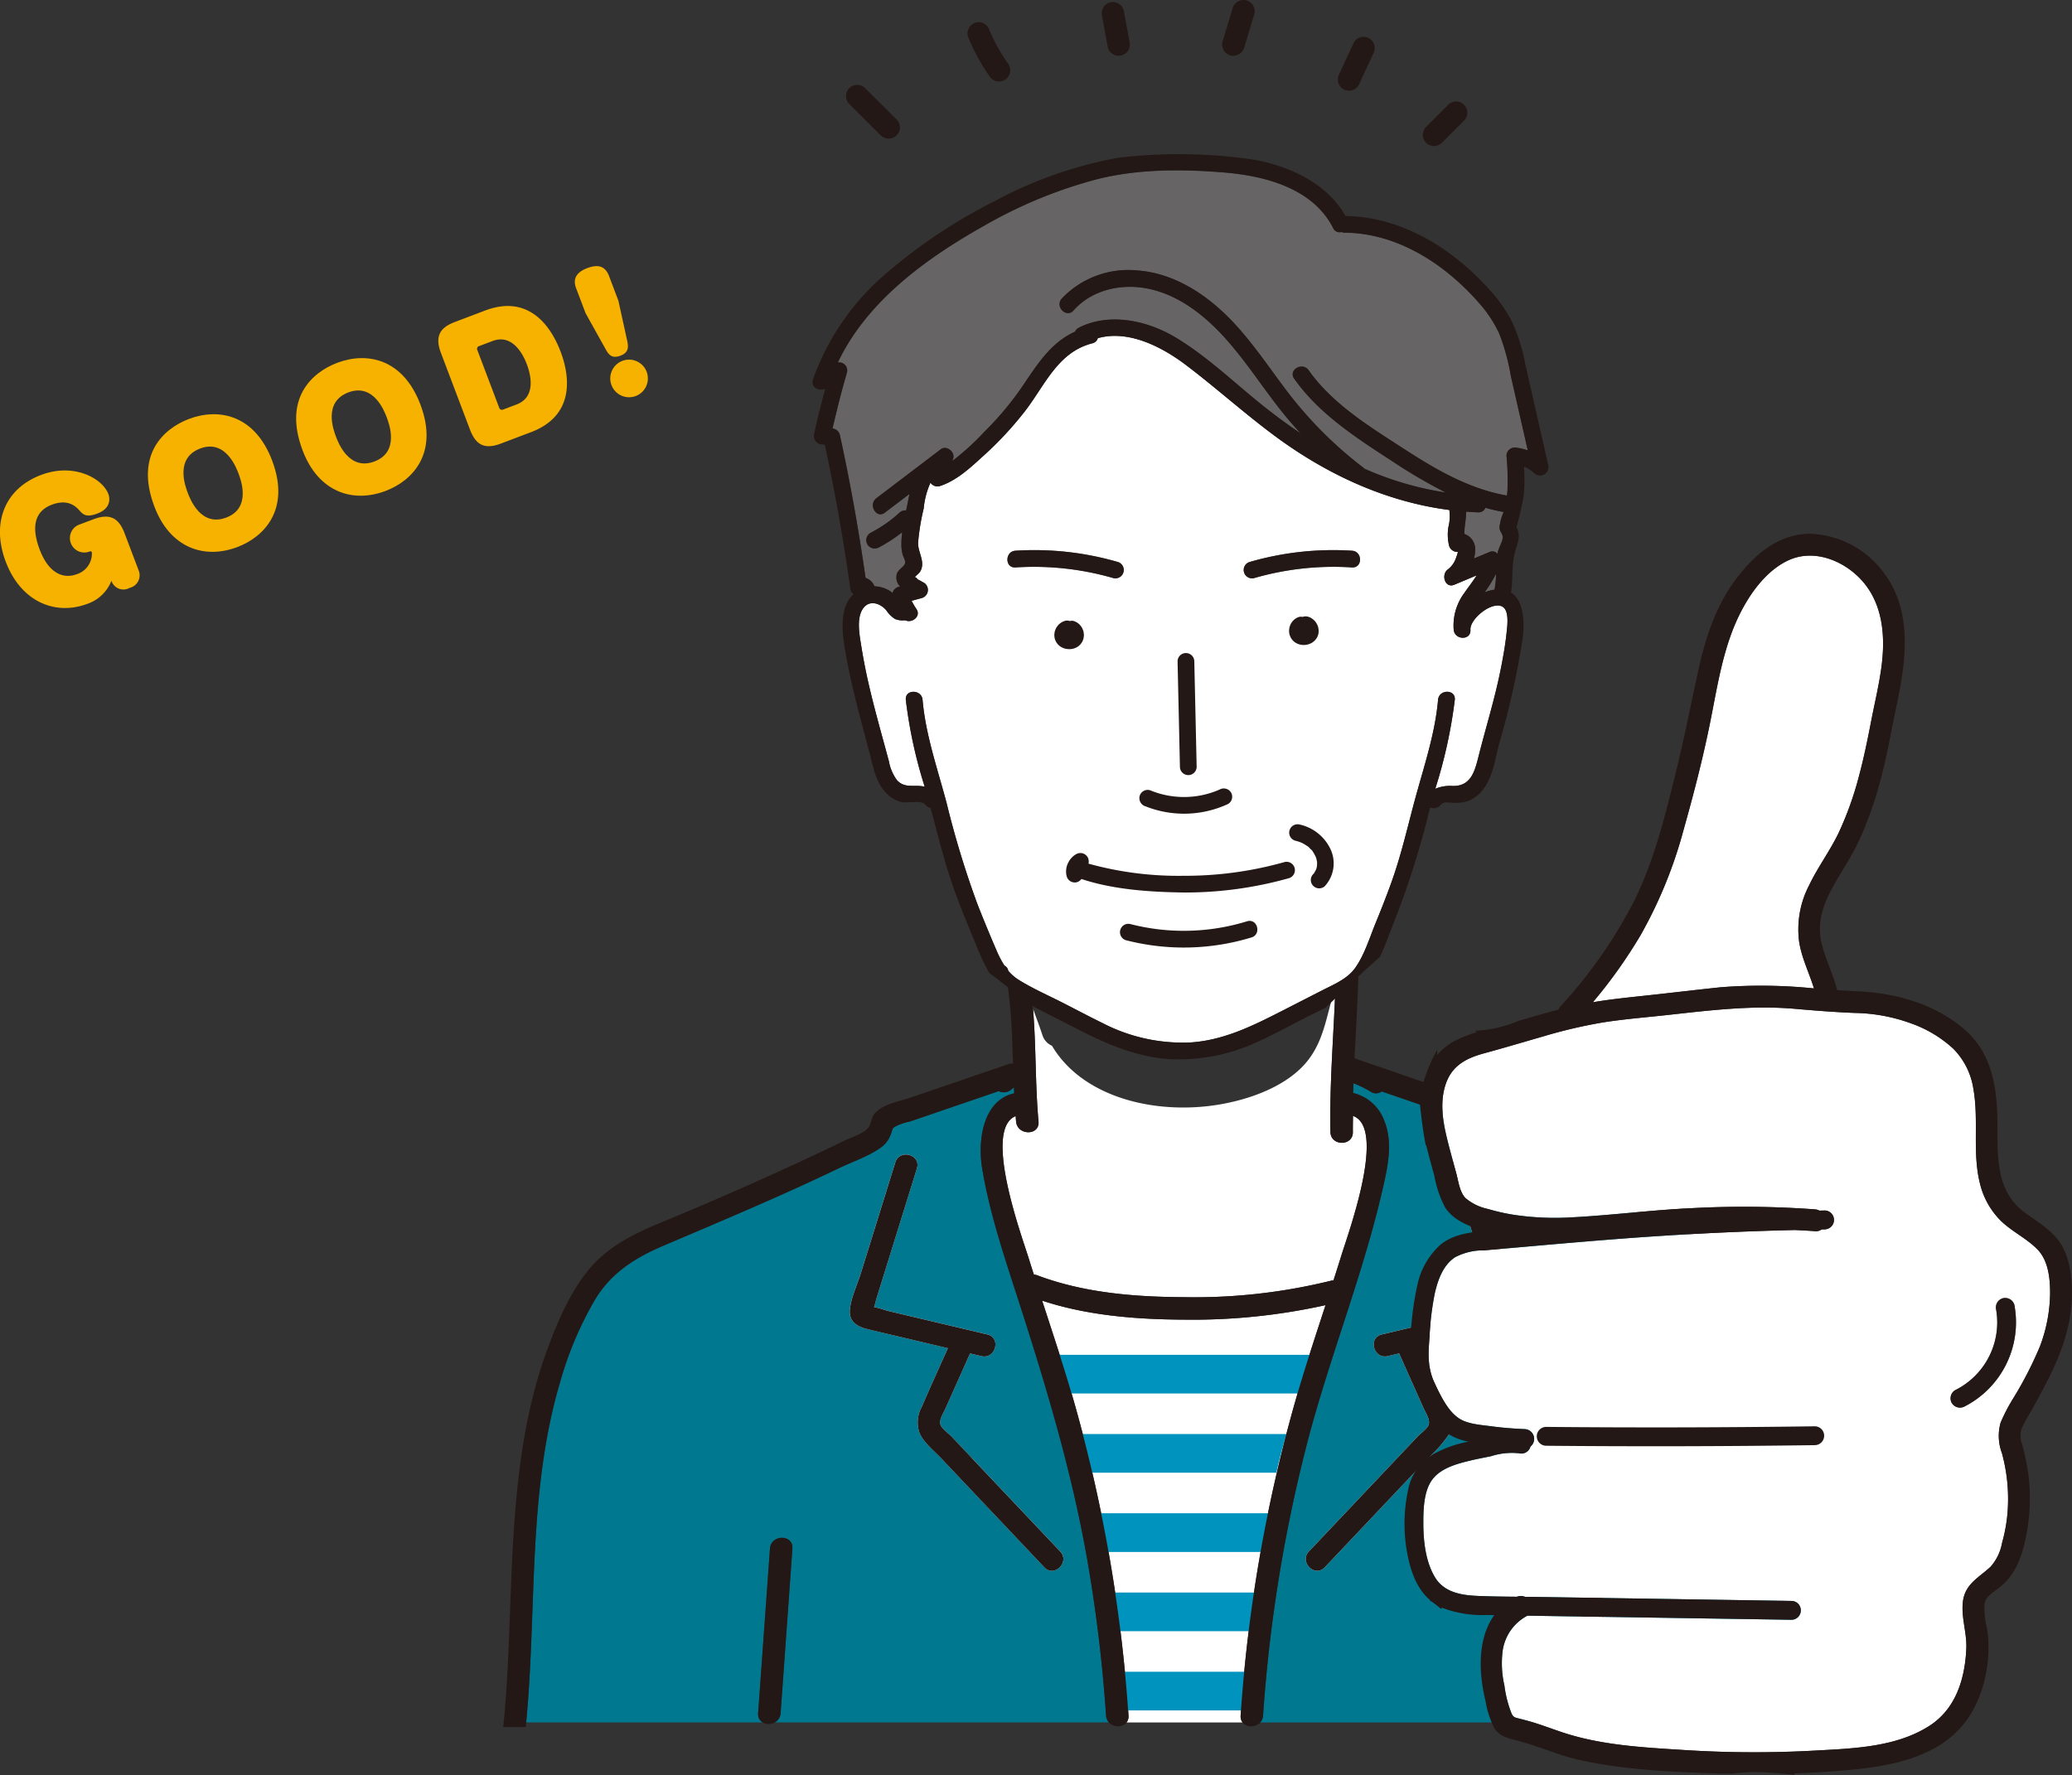 <svg xmlns="http://www.w3.org/2000/svg" width="315.911" height="270.67" viewBox="0 0 315.911 270.67">
  <rect x="0" y="0" width="315.911" height="270.67" fill="#333333" stroke="none"/>
  <g id="グループ_61817" data-name="グループ 61817" transform="translate(-708.541 -1501.173)">
    <g id="グループ_61806" data-name="グループ 61806" transform="translate(-11124.435 -18078)">
      <path id="パス_63625" data-name="パス 63625" d="M1301.1,2402.672a17.346,17.346,0,0,1,2.9.993c.606.351.507.129.794.757.273.6.135.937.525,1.492,1.058,1.506,3.28,2.142,4.862,2.909q3.7,1.8,7.416,3.549c4.6,2.161,9.228,4.253,13.908,6.23,4.479,1.892,9.344,3.372,13.423,6.073,4.161,2.755,6.431,7.477,8.269,11.963,3.56,8.685,4.988,18.048,5.667,27.359.745,10.195.661,20.437,1.64,30.617h-37.638a1.4,1.4,0,0,0,.741-1.408L1321.8,2468.1c-.157-2.184-3.581-2.2-3.423,0q.9,12.555,1.8,25.109a1.658,1.658,0,0,0,.95,1.408h-51.047a1.659,1.659,0,0,0,.472-1.054,228.019,228.019,0,0,1,6.628-41.185c3.425-13.311,8.67-26.1,11.7-39.518.729-3.23,1.464-6.789.159-9.972a6.678,6.678,0,0,0-4.758-4.258c.014-.5.04-.994.057-1.49a16.845,16.845,0,0,1,2.571,1.256,1.442,1.442,0,0,0,1.735-.007q3.326,1.144,6.652,2.289l5.8,2" transform="translate(10755 17347.219)" fill="#00788f"/>
      <path id="パス_63626" data-name="パス 63626" d="M1284.26,2402.121c0,.817-.031,1.633-.015,2.45.043,2.207-3.38,2.2-3.422,0-.145-7.291.484-14.585.755-21.873l-.022.021c-1.3,3.679-1.546,7.419-4,10.715-3.339,4.481-10.173,6.607-15.46,7.2-9.234,1.034-19.311-1.755-23.728-9.207a2.635,2.635,0,0,1-1.478-1.692c-.455-1.371-.95-2.664-1.412-3.953.482,5.71.322,11.5.839,17.191.2,2.2-3.225,2.176-3.423,0-.025-.274-.038-.549-.061-.823-5.081,2.034,1.028,18.559,1.976,21.647.258.845.533,1.685.8,2.528a1.51,1.51,0,0,1,.427.069c7.061,2.687,14.827,3.329,22.322,3.368a87.165,87.165,0,0,0,22.65-2.53,1.6,1.6,0,0,1,.281-.017c.4-1.267.813-2.534,1.2-3.806.948-3.108,6.977-19.422,1.775-21.288" transform="translate(10755 17347.219)" fill="#fff"/>
      <path id="パス_63627" data-name="パス 63627" d="M1258.354,2433.185a93.4,93.4,0,0,0,21.725-2.21c-1.658,5.09-3.346,10.17-4.8,15.323a232.153,232.153,0,0,0-8.145,47.262,1.456,1.456,0,0,0,.325,1.053h-17.741a1.456,1.456,0,0,0,.325-1.053,232.153,232.153,0,0,0-8.145-47.262c-1.522-5.384-3.3-10.689-5.026-16.008,6.855,2.268,14.329,2.858,21.485,2.9" transform="translate(10755 17347.219)" fill="#fff"/>
      <path id="パス_63628" data-name="パス 63628" d="M1163.407,2442.6a53.675,53.675,0,0,1,5.325-12.521c2.484-4.087,6.139-6.357,10.449-8.191,8.981-3.824,17.938-7.581,26.741-11.814,2.135-1.027,4.783-1.882,6.652-3.354a4.247,4.247,0,0,0,1.277-1.961c.248-.536.032-.554.49-.944a7.768,7.768,0,0,1,2.313-.823l13.588-4.648a1.759,1.759,0,0,0,1.889-.223l.437-.352c.013.3.03.6.044.908-4.753,1.053-5.583,7.149-4.9,11.355,1.094,6.691,3.3,13.271,5.38,19.707,4.259,13.187,8.242,26.313,10.644,39.989a227.614,227.614,0,0,1,2.877,23.828,1.66,1.66,0,0,0,.473,1.053h-51.045a1.657,1.657,0,0,0,.948-1.407q.9-12.555,1.8-25.109c.158-2.2-3.266-2.188-3.423,0q-.9,12.554-1.805,25.109a1.393,1.393,0,0,0,.741,1.407H1158.2c1.662-17.33.177-35.139,5.21-52.009" transform="translate(10755 17347.219)" fill="#00788f"/>
      <path id="パス_63629" data-name="パス 63629" d="M1210.2,2434.62c1.931.473,3.87.917,5.8,1.375l6.5,1.54c-1.337,2.978-2.691,5.949-3.983,8.947a4.847,4.847,0,0,0-.321,4.03c.676,1.482,2.228,2.7,3.331,3.867l15.683,16.578c1.517,1.6,3.935-.82,2.421-2.42l-13.443-14.21q-1.568-1.659-3.137-3.316c-.424-.449-1.5-1.219-1.687-1.806-.244-.764.45-1.772.746-2.433q1.883-4.219,3.766-8.438l1.731.41c2.142.508,3.056-2.792.91-3.3l-10.026-2.375-5.276-1.25a17,17,0,0,0-1.977-.555,10.118,10.118,0,0,0,.309-1.109q3.112-10.02,6.227-20.039c.655-2.109-2.648-3.01-3.3-.91l-3.558,11.451q-.849,2.733-1.7,5.465c-.544,1.752-1.523,3.771-1.668,5.6-.14,1.778,1.119,2.523,2.646,2.9" transform="translate(10755 17347.219)" fill="#fff"/>
      <path id="パス_63630" data-name="パス 63630" d="M1289.561,2438.744l1.731-.41q1.884,4.218,3.766,8.438c.3.661.99,1.669.746,2.433-.188.587-1.263,1.357-1.688,1.806l-3.136,3.315-13.443,14.21c-1.513,1.6.9,4.025,2.421,2.421q7.842-8.289,15.682-16.579a20.033,20.033,0,0,0,3.226-3.656,4.513,4.513,0,0,0-.109-3.993c-1.273-3.1-2.7-6.142-4.084-9.2l6.5-1.539,5.54-1.312c1.607-.38,3.063-1.021,2.909-2.959-.138-1.752-1.066-3.666-1.586-5.341q-.89-2.864-1.78-5.726l-3.558-11.451c-.652-2.1-3.957-1.2-3.3.911q3.114,10.018,6.227,20.039l.324,1.041.03.1c-.722.169-1.842.483-2.022.526l-5.013,1.187-10.289,2.437c-2.143.508-1.236,3.809.91,3.3" transform="translate(10755 17347.219)" fill="#fff"/>
      <path id="パス_63631" data-name="パス 63631" d="M1238.345,2438.548a26.979,26.979,0,0,1,2.258,5.9h35.585q.81-2.138,1.747-4.228v-1.673Z" transform="translate(10755 17347.219)" fill="#0093bd"/>
      <path id="パス_63632" data-name="パス 63632" d="M1241.819,2450.631c.292,1.984.526,3.969.782,5.9h29.976c.447-1.987.965-3.953,1.537-5.9Z" transform="translate(10755 17347.219)" fill="#0093bd"/>
      <path id="パス_63633" data-name="パス 63633" d="M1244.74,2462.715a51.442,51.442,0,0,1,1.8,5.9h24.015c.224-1.977.51-3.943.831-5.9Z" transform="translate(10755 17347.219)" fill="#0093bd"/>
      <path id="パス_63634" data-name="パス 63634" d="M1247.713,2474.8c.278,1.953.485,3.922.633,5.9h21.366c.06-1.968.164-3.935.3-5.9Z" transform="translate(10755 17347.219)" fill="#0093bd"/>
      <path id="パス_63635" data-name="パス 63635" d="M1248.66,2486.882c.056,1.975.079,3.944.087,5.9h19.265a28.242,28.242,0,0,1,1.384-5.9Z" transform="translate(10755 17347.219)" fill="#0093bd"/>
      <path id="パス_63636" data-name="パス 63636" d="M1226.192,2454.326l-3.137-3.316c-.424-.448-1.5-1.218-1.687-1.8-.244-.765.45-1.772.745-2.434q1.884-4.218,3.766-8.437l1.732.41c2.142.507,3.056-2.793.91-3.3l-10.026-2.375-5.277-1.25a16.743,16.743,0,0,0-1.976-.554,9.908,9.908,0,0,0,.308-1.11l6.228-20.039c.655-2.108-2.648-3.01-3.3-.91l-3.558,11.451q-.85,2.733-1.7,5.465c-.544,1.752-1.523,3.772-1.668,5.6-.14,1.779,1.119,2.523,2.646,2.9,1.931.474,3.87.917,5.8,1.375l6.5,1.54c-1.339,2.978-2.692,5.95-3.984,8.947a4.85,4.85,0,0,0-.321,4.031c.676,1.481,2.228,2.7,3.331,3.866l15.683,16.579c1.517,1.6,3.934-.82,2.42-2.421l-13.442-14.21" transform="translate(10755 17347.219)" fill="#231815"/>
      <path id="パス_63637" data-name="パス 63637" d="M1195.375,2468.1q-.9,12.555-1.805,25.109c-.158,2.2,3.266,2.188,3.423,0q.9-12.555,1.8-25.109c.158-2.2-3.266-2.188-3.423,0" transform="translate(10755 17347.219)" fill="#231815"/>
      <path id="パス_63638" data-name="パス 63638" d="M1306.253,2420.657q-1.779-5.725-3.559-11.451c-.651-2.1-3.957-1.2-3.3.91q3.112,10.02,6.227,20.039l.324,1.041.03.1c-.722.169-1.843.483-2.022.525l-5.013,1.188-10.289,2.437c-2.143.507-1.236,3.809.91,3.3l1.731-.411q1.884,4.219,3.766,8.438c.3.661.99,1.669.746,2.433-.188.588-1.264,1.357-1.688,1.806l-3.137,3.316-13.442,14.21c-1.513,1.6.9,4.025,2.42,2.42l15.683-16.578a20.065,20.065,0,0,0,3.226-3.656,4.513,4.513,0,0,0-.109-3.993c-1.273-3.1-2.7-6.143-4.084-9.2l6.5-1.539,5.541-1.312c1.607-.381,3.062-1.022,2.909-2.96-.138-1.751-1.066-3.666-1.587-5.341l-1.779-5.725" transform="translate(10755 17347.219)" fill="#231815"/>
      <path id="パス_63639" data-name="パス 63639" d="M1318.374,2468.1q.9,12.555,1.8,25.109c.157,2.184,3.581,2.2,3.423,0q-.9-12.555-1.805-25.109c-.157-2.184-3.581-2.2-3.423,0" transform="translate(10755 17347.219)" fill="#231815"/>
      <path id="パス_63640" data-name="パス 63640" d="M1357.43,2438.167c-1.566-4.351-3.466-8.88-6.4-12.5-3.063-3.786-7.408-5.779-11.818-7.577q-15.018-6.123-29.542-13.307c-.838-.413-1.144-.435-1.584-1.271-.271-.515-.181-1.012-.583-1.537a4.613,4.613,0,0,0-2.024-1.4c-2.155-.884-4.433-1.536-6.635-2.294q-7.174-2.47-14.349-4.939c.216-4.37.493-8.74.6-13.107a1.587,1.587,0,0,0-.215-.839c.134-.154.255-.318.387-.474a4.145,4.145,0,0,0-3.239,2.554c-.179.412-.328.826-.475,1.24l.023-.021c-.272,7.288-.9,14.582-.756,21.873.044,2.2,3.467,2.207,3.424,0-.016-.817.013-1.633.015-2.45,5.2,1.866-.826,18.18-1.775,21.288-.389,1.272-.8,2.539-1.2,3.806a1.71,1.71,0,0,0-.281.016,87.113,87.113,0,0,1-22.648,2.531c-7.5-.039-15.263-.681-22.322-3.368a1.56,1.56,0,0,0-.427-.07c-.267-.842-.541-1.682-.8-2.527-.949-3.088-7.057-19.613-1.975-21.647.021.274.036.549.06.823.2,2.176,3.623,2.2,3.424,0-.518-5.689-.358-11.482-.839-17.191a35.329,35.329,0,0,1-1.1-3.528c-.924-.042-1.843-.08-2.761-.108a89.554,89.554,0,0,1,.724,9.77c.033.747.059,1.495.086,2.243a1.394,1.394,0,0,0-.655.052l-14.857,5.083c-1.711.585-4.151.975-5.463,2.334-.648.672-.557,1.506-1.036,2.217-.638.947-2.6,1.522-3.627,2.022-9.222,4.474-18.551,8.6-28.022,12.512-4.173,1.726-8.211,3.708-11.109,7.287-2.78,3.436-4.6,7.689-6.138,11.8-3.21,8.6-4.49,17.784-5.137,26.9-.731,10.31-.636,20.668-1.676,30.957h3.424c1.774-17.552.173-35.62,5.274-52.719a53.639,53.639,0,0,1,5.325-12.521c2.484-4.088,6.139-6.357,10.449-8.192,8.981-3.823,17.939-7.58,26.741-11.813,2.135-1.027,4.783-1.882,6.652-3.354a4.252,4.252,0,0,0,1.277-1.961c.248-.537.032-.554.49-.945a7.784,7.784,0,0,1,2.313-.822l13.588-4.648a1.76,1.76,0,0,0,1.889-.223q.218-.177.437-.352c.012.3.03.6.044.907-4.753,1.054-5.583,7.15-4.9,11.356,1.093,6.691,3.3,13.271,5.38,19.706,4.259,13.188,8.242,26.314,10.645,39.989a228.234,228.234,0,0,1,2.877,23.828c.15,2.186,3.574,2.2,3.423,0a232.208,232.208,0,0,0-8.145-47.261c-1.523-5.384-3.3-10.689-5.026-16.008,6.854,2.268,14.328,2.858,21.485,2.9a93.4,93.4,0,0,0,21.725-2.211c-1.659,5.091-3.346,10.171-4.8,15.324a232.276,232.276,0,0,0-8.145,47.261c-.151,2.2,3.273,2.19,3.424,0a227.9,227.9,0,0,1,6.627-41.184c3.425-13.312,8.67-26.1,11.7-39.518.729-3.23,1.464-6.789.159-9.973a6.682,6.682,0,0,0-4.758-4.258c.014-.5.04-.993.058-1.49a16.879,16.879,0,0,1,2.57,1.256,1.444,1.444,0,0,0,1.735-.006q3.326,1.144,6.651,2.288,2.9,1,5.8,2a17.371,17.371,0,0,1,2.9.994c.6.351.508.129.794.756.273.6.135.937.525,1.493,1.058,1.5,3.281,2.142,4.861,2.909q3.7,1.794,7.416,3.548c4.6,2.162,9.229,4.254,13.909,6.231,4.479,1.892,9.344,3.372,13.423,6.072,4.161,2.756,6.431,7.478,8.269,11.963,3.56,8.686,4.988,18.049,5.667,27.359.762,10.433.65,20.914,1.7,31.327h3.423c-1.925-19.038.036-38.842-6.556-57.156" transform="translate(10755 17347.219)" fill="#231815"/>
      <path id="パス_63641" data-name="パス 63641" d="M1354.7,2449.453q-20.507.282-41.016.091a1.438,1.438,0,0,0,0,2.875q20.508.19,41.016-.091a1.438,1.438,0,0,0,0-2.875" transform="translate(10755 17347.219)" fill="#666464"/>
      <path id="パス_63642" data-name="パス 63642" d="M1328.149,2374.5a68.623,68.623,0,0,0,6.518-15.992c1.511-5.357,2.922-10.8,4.027-16.258.938-4.634,1.652-9.354,3.308-13.8,1.543-4.145,4.419-9.037,8.57-11.011,3.771-1.793,8.154-.156,10.927,2.666,3.649,3.712,3.994,9.009,3.291,13.912-.381,2.651-1.008,5.26-1.517,7.887-.534,2.76-1.092,5.515-1.817,8.232a50.206,50.206,0,0,1-3.164,8.871c-1.319,2.738-3.151,5.181-4.463,7.918a14.569,14.569,0,0,0-1.534,8.694c.394,2.461,1.524,4.7,2.257,7.068a79.313,79.313,0,0,0-14.221-.175c-3.519.369-7.034.788-10.551,1.174-2.984.327-5.984.608-8.946,1.111a75.518,75.518,0,0,0,7.315-10.292" transform="translate(10755 17347.219)" fill="#fff"/>
      <path id="パス_63643" data-name="パス 63643" d="M1389.048,2437.162a57.259,57.259,0,0,1-4.042,7.911,27.141,27.141,0,0,0-2.006,3.843,7.462,7.462,0,0,0,.208,4.636,26.474,26.474,0,0,1,.849,9.143,24.7,24.7,0,0,1-.833,4.552,7.452,7.452,0,0,1-1.75,3.628c-1.733,1.624-3.823,2.572-4.2,5.181-.348,2.442.613,4.865.5,7.322-.213,4.6-1.593,9.181-5.665,11.781-5.071,3.24-11.6,3.426-17.427,3.749a167.129,167.129,0,0,1-19.755-.075c-6.34-.4-12.884-.719-18.94-2.774-1.364-.463-2.716-.967-4.091-1.4-.773-.242-1.553-.445-2.34-.643-.631-.159-.817-.176-1.1-.719a17.446,17.446,0,0,1-1.107-4.309,14.986,14.986,0,0,1-.309-4.918,7.156,7.156,0,0,1,3.727-5.684c.03-.015.052-.034.081-.05q7.72.123,15.443.237l24.853.389a1.438,1.438,0,0,0,0-2.875l-38.337-.6c-.77-.013-1.541-.018-2.312-.025a1.613,1.613,0,0,0-1.242-.013c-1.967-.019-3.934-.043-5.9-.122-2.524-.1-5.19-.516-6.6-2.861-1.391-2.314-1.752-5.393-1.766-8.039-.012-2.2.028-5.323,1.559-7.089,1.341-1.547,3.541-2.156,5.453-2.621,1.1-.267,2.206-.475,3.311-.7a10.321,10.321,0,0,1,4.294-.444,1.428,1.428,0,0,0,1.717-1.028,1.493,1.493,0,0,0-.827-2.657c-1.747-.074-3.491-.209-5.225-.444-1.509-.2-3.454-.315-4.778-1.154-1.78-1.127-2.937-3.619-3.8-5.458-1.108-2.361-.948-4.562-.755-7.117a43.31,43.31,0,0,1,.81-6.592c.471-2.029,1.263-4.257,3.088-5.452a9.293,9.293,0,0,1,4.412-1.046q2.863-.248,5.728-.5c7.134-.629,14.269-1.257,21.416-1.715q10.119-.648,20.257-.887c1.015.054,2.033.1,3.046.18a1.457,1.457,0,0,0,1.021-.27c.164,0,.326-.008.49-.01a1.439,1.439,0,0,0,0-2.876c-.276.005-.55.015-.825.02a1.756,1.756,0,0,0-.686-.194,149.744,149.744,0,0,0-18.815-.179c-6.083.283-12.128,1.074-18.2,1.394a42.343,42.343,0,0,1-8.867-.378,30.328,30.328,0,0,1-3.92-.883,7.7,7.7,0,0,1-3.5-1.691c-.876-.946-1.053-2.535-1.376-3.735-.45-1.67-.92-3.337-1.338-5.015-.7-2.819-1.24-5.834-.263-8.657s3.153-3.922,5.879-4.661c3.01-.816,5.994-1.714,8.991-2.573a75.881,75.881,0,0,1,9.034-2.118c3.233-.512,6.52-.773,9.772-1.129,6.571-.719,13-1.533,19.625-.949,3.022.267,6,.5,9.036.623a26.19,26.19,0,0,1,8.567,1.582,18.654,18.654,0,0,1,6.437,3.842,11.04,11.04,0,0,1,3.106,6.207c.832,4.73-.184,9.615.977,14.316a11.916,11.916,0,0,0,3.325,5.869c1.68,1.576,3.826,2.585,5.44,4.226,1.693,1.721,1.956,4.481,1.946,6.782a23.651,23.651,0,0,1-1.507,7.909" transform="translate(10755 17347.219)" fill="#fff"/>
      <path id="パス_63644" data-name="パス 63644" d="M1383.326,2429.928a1.467,1.467,0,0,0-1,1.769,11.529,11.529,0,0,1-6.25,12.242,1.451,1.451,0,0,0-.516,1.967,1.469,1.469,0,0,0,1.967.516,14.424,14.424,0,0,0,7.572-15.49,1.453,1.453,0,0,0-1.769-1" transform="translate(10755 17347.219)" fill="#666464"/>
      <path id="パス_63645" data-name="パス 63645" d="M1354.7,2449.453q-20.507.282-41.016.091a1.438,1.438,0,0,0,0,2.875q20.508.192,41.016-.091a1.438,1.438,0,0,0,0-2.875" transform="translate(10755 17347.219)" fill="#231815"/>
      <path id="パス_63646" data-name="パス 63646" d="M1392.291,2421.808c-1.332-2.245-3.67-3.5-5.7-5.026-4.372-3.286-4.039-8.576-4.072-13.525-.036-5.384-.786-10.733-5.133-14.419-4.506-3.821-10.361-5.459-16.159-5.719-1.053-.047-2.106-.113-3.158-.184-.618-2.576-1.909-4.936-2.448-7.535-.582-2.811.344-5.514,1.676-7.965,1.356-2.494,2.973-4.807,4.165-7.4a54.821,54.821,0,0,0,2.952-8.12c.8-2.859,1.414-5.765,1.976-8.679.523-2.706,1.156-5.4,1.57-8.12.809-5.315.731-11.062-2.593-15.572a14.6,14.6,0,0,0-11.282-6.194c-5.156-.059-9.035,3.525-11.854,7.5-2.838,4-4.323,8.757-5.358,13.5-1.137,5.214-2.156,10.421-3.438,15.6-1.63,6.593-3.274,13.263-6.3,19.382a72.774,72.774,0,0,1-11.244,16.087,1.754,1.754,0,0,0-.31.5c-2.012.519-4.008,1.1-6,1.687l-.109.029a18.81,18.81,0,0,1-6.6,1.5c.075.077.155.149.23.226a21.587,21.587,0,0,0-3.034,1.17,8.912,8.912,0,0,0-2.975,2.315c.011-.266.009-.531.017-.8-.321.57-.631,1.148-.908,1.75-.64,1.393-1.079,2.847-1.617,4.263-.055.525-.129,1.047-.194,1.571.239,2.18.465,4.36.885,6.534.035.177.061.353.093.53.012-.058.027-.116.038-.174.387,1.59.832,3.168,1.258,4.748a16.791,16.791,0,0,0,1.63,4.79c1.319,2.055,3.822,3,6.163,3.617-2.456.176-4.935.521-6.863,2.088a11.477,11.477,0,0,0-3.544,6.268,44.792,44.792,0,0,0-.98,7.533c-.216,2.893-.314,5.415.861,8.106,1.055,2.416,2.541,5.326,4.764,6.875a8.5,8.5,0,0,0,3.192,1.246,17.414,17.414,0,0,0-5.608,2.057,8.017,8.017,0,0,0-3.632,5.4,24.513,24.513,0,0,0-.058,9.869c.505,2.537,1.426,5.127,3.423,6.842l-.024.054a14.927,14.927,0,0,1,1.723,1.311c.032-.072.063-.145.095-.217a17.027,17.027,0,0,0,6.8,1.121l1.2.019c-2.6,3.574-2.387,8.87-1.331,13.116a13.655,13.655,0,0,0,1.374,4.178c.819,1.252,2.183,1.507,3.528,1.854,3.177.82,6.178,2.22,9.386,2.933,6.921,1.536,14.289,1.846,21.355,2.071.618.02,1.239.02,1.858.033a29.277,29.277,0,0,1,4.915-.221c1.607.085,3.167.211,4.71.4a1.067,1.067,0,0,0-.108-.229c3.214-.111,6.424-.312,9.615-.648,5.848-.617,12.337-2.03,16.231-6.842,3.109-3.842,4.313-9.557,3.623-14.4a14.594,14.594,0,0,1-.428-3.873c.159-1.182,1.284-1.824,2.156-2.487,2.471-1.877,3.435-4.45,4.088-7.418a29.029,29.029,0,0,0,.468-9.825,35.807,35.807,0,0,0-.972-4.717,3.549,3.549,0,0,1-.068-2.37,22.847,22.847,0,0,1,1.414-2.6c3.052-5.537,6.015-10.841,6.243-17.326.094-2.649-.2-5.752-1.579-8.08m-64.143-47.31a68.623,68.623,0,0,0,6.518-15.992c1.511-5.356,2.923-10.8,4.027-16.258.938-4.634,1.652-9.354,3.308-13.8,1.544-4.146,4.419-9.038,8.57-11.011,3.771-1.793,8.154-.156,10.927,2.665,3.649,3.712,3.994,9.01,3.291,13.912-.38,2.651-1.008,5.26-1.517,7.887-.534,2.76-1.092,5.515-1.817,8.232a50.2,50.2,0,0,1-3.164,8.871c-1.318,2.738-3.151,5.181-4.462,7.918a14.553,14.553,0,0,0-1.534,8.694c.394,2.461,1.523,4.7,2.256,7.068a79.4,79.4,0,0,0-14.221-.175c-3.519.37-7.033.788-10.55,1.174-2.984.328-5.985.608-8.947,1.111a75.6,75.6,0,0,0,7.315-10.292m60.9,62.664a57.138,57.138,0,0,1-4.042,7.911,27.255,27.255,0,0,0-2.008,3.843,7.466,7.466,0,0,0,.21,4.635,26.458,26.458,0,0,1,.849,9.144,24.62,24.62,0,0,1-.833,4.552,7.452,7.452,0,0,1-1.75,3.628c-1.733,1.624-3.823,2.572-4.195,5.181-.349,2.442.612,4.864.5,7.322-.214,4.6-1.593,9.181-5.665,11.781-5.071,3.24-11.6,3.426-17.427,3.749a167.338,167.338,0,0,1-19.755-.075c-6.34-.4-12.884-.719-18.941-2.774-1.364-.463-2.714-.967-4.09-1.4-.774-.242-1.553-.445-2.34-.643-.632-.159-.817-.176-1.1-.719a17.531,17.531,0,0,1-1.106-4.309,15.019,15.019,0,0,1-.31-4.919,7.162,7.162,0,0,1,3.728-5.683c.031-.015.052-.034.081-.05q7.722.123,15.443.237l24.852.389a1.438,1.438,0,0,0,0-2.875l-38.336-.6c-.77-.012-1.541-.017-2.312-.024a1.615,1.615,0,0,0-1.241-.014c-1.968-.018-3.935-.042-5.9-.122-2.526-.1-5.191-.515-6.6-2.86-1.391-2.314-1.753-5.394-1.766-8.039-.012-2.2.029-5.323,1.559-7.09,1.341-1.546,3.541-2.155,5.453-2.62,1.1-.267,2.2-.475,3.312-.7a10.327,10.327,0,0,1,4.293-.443,1.428,1.428,0,0,0,1.717-1.028,1.493,1.493,0,0,0-.827-2.657c-1.747-.075-3.491-.209-5.225-.445-1.508-.2-3.454-.314-4.779-1.154-1.779-1.126-2.936-3.619-3.8-5.457-1.107-2.361-.947-4.562-.754-7.117a43.434,43.434,0,0,1,.81-6.592c.471-2.029,1.262-4.257,3.089-5.452a9.284,9.284,0,0,1,4.41-1.046q2.865-.248,5.729-.5c7.134-.629,14.269-1.257,21.416-1.715q10.119-.648,20.257-.887c1.015.054,2.032.1,3.046.179a1.452,1.452,0,0,0,1.021-.269l.489-.011a1.438,1.438,0,0,0,0-2.875c-.275.005-.549.014-.824.02a1.756,1.756,0,0,0-.686-.194,149.757,149.757,0,0,0-18.816-.179c-6.084.283-12.127,1.074-18.2,1.394a42.346,42.346,0,0,1-8.867-.378,30.379,30.379,0,0,1-3.921-.883,7.7,7.7,0,0,1-3.5-1.691c-.877-.946-1.053-2.535-1.376-3.735-.45-1.67-.92-3.337-1.338-5.015-.7-2.819-1.24-5.835-.263-8.657s3.153-3.923,5.879-4.662c3.01-.816,5.994-1.713,8.991-2.573a75.659,75.659,0,0,1,9.035-2.117c3.233-.512,6.518-.773,9.771-1.129,6.572-.719,13-1.533,19.625-.949,3.023.267,6,.5,9.037.623a26.2,26.2,0,0,1,8.567,1.581,18.676,18.676,0,0,1,6.436,3.843,11.046,11.046,0,0,1,3.106,6.207c.832,4.73-.184,9.615.977,14.316a11.92,11.92,0,0,0,3.325,5.869c1.679,1.576,3.825,2.584,5.44,4.226,1.693,1.721,1.956,4.481,1.946,6.782a23.651,23.651,0,0,1-1.507,7.909" transform="translate(10755 17347.219)" fill="#231815"/>
      <path id="パス_63647" data-name="パス 63647" d="M1383.326,2429.928a1.467,1.467,0,0,0-1,1.769,11.529,11.529,0,0,1-6.25,12.242,1.451,1.451,0,0,0-.516,1.967,1.469,1.469,0,0,0,1.967.516,14.423,14.423,0,0,0,7.572-15.49,1.453,1.453,0,0,0-1.769-1" transform="translate(10755 17347.219)" fill="#231815"/>
      <path id="パス_63648" data-name="パス 63648" d="M1241.139,2330.941a2.469,2.469,0,0,0,.6-.108,2.266,2.266,0,0,0,.533-.253,2.753,2.753,0,0,0,.346-.274,2.577,2.577,0,0,0,.282-.353.884.884,0,0,0,.07-.114,3.042,3.042,0,0,0,.176-.418.942.942,0,0,0,.032-.128,3.413,3.413,0,0,0,.058-.461,1.258,1.258,0,0,0-.008-.162,3.266,3.266,0,0,0-.072-.47,2.336,2.336,0,0,0-.111-.288,2.162,2.162,0,0,0-.135-.289,3.431,3.431,0,0,0-.278-.367.956.956,0,0,0-.109-.111,2.88,2.88,0,0,0-.376-.285,3.017,3.017,0,0,0-.439-.2.968.968,0,0,0-.509-.023c-.029,0-.052.022-.08.026a1.291,1.291,0,0,0-.729-.045,1.107,1.107,0,0,0-.135.045,2.863,2.863,0,0,0-.42.187,3.187,3.187,0,0,0-.355.268,1.057,1.057,0,0,0-.109.1,3.686,3.686,0,0,0-.274.349,1,1,0,0,0-.083.132,3.71,3.71,0,0,0-.177.411,1.175,1.175,0,0,0-.043.139,3.456,3.456,0,0,0-.065.453.969.969,0,0,0-.005.142,3.459,3.459,0,0,0,.058.453.925.925,0,0,0,.038.137,2.232,2.232,0,0,0,.445.773,2.114,2.114,0,0,0,.445.374,2.387,2.387,0,0,0,.537.248,2.575,2.575,0,0,0,.608.108,1.322,1.322,0,0,0,.288,0" transform="translate(10755 17347.219)" fill="#666464"/>
      <path id="パス_63649" data-name="パス 63649" d="M1274.622,2328.822a2.954,2.954,0,0,0,.181.416,2.761,2.761,0,0,0,.264.354.906.906,0,0,0,.1.106,3.144,3.144,0,0,0,.348.269,1.031,1.031,0,0,0,.124.071,2.449,2.449,0,0,0,1.165.272,2.576,2.576,0,0,0,1.149-.31.994.994,0,0,0,.112-.071,3.046,3.046,0,0,0,.351-.279,2.01,2.01,0,0,0,.181-.22,1.623,1.623,0,0,0,.172-.242,2.027,2.027,0,0,0,.253-1.145,3,3,0,0,0-.076-.48,3.176,3.176,0,0,0-.176-.432,2.266,2.266,0,0,0-.361-.514,1.034,1.034,0,0,0-.111-.111,3.232,3.232,0,0,0-.37-.281,1.925,1.925,0,0,0-.6-.249,1.406,1.406,0,0,0-.742.049l-.234-.031a1.281,1.281,0,0,0-.644.174,2.078,2.078,0,0,0-.483.341.966.966,0,0,0-.1.1,3.5,3.5,0,0,0-.274.358.92.92,0,0,0-.066.118,3.654,3.654,0,0,0-.177.429.988.988,0,0,0-.032.13,3.811,3.811,0,0,0-.06.462,2.286,2.286,0,0,0,.066.594.8.8,0,0,0,.038.126" transform="translate(10755 17347.219)" fill="#666464"/>
      <path id="パス_63650" data-name="パス 63650" d="M1260.427,2348.911l-.36-16.13a1.276,1.276,0,0,0-2.551,0l.36,16.13a1.276,1.276,0,0,0,2.551,0" transform="translate(10755 17347.219)" fill="#fff"/>
      <path id="パス_63651" data-name="パス 63651" d="M1273.846,2363.405a55.861,55.861,0,0,1-15.406,2.1,51.345,51.345,0,0,1-14.51-1.852l0-.007a1.433,1.433,0,0,0-.128-.983,1.29,1.29,0,0,0-.762-.586,1.337,1.337,0,0,0-.983.129,2.863,2.863,0,0,0-.713.569,2.978,2.978,0,0,0-.507.745,3.865,3.865,0,0,0-.218.562,4.018,4.018,0,0,0-.094.606,2.642,2.642,0,0,0,.089.9,1.277,1.277,0,0,0,1.569.891,1.343,1.343,0,0,0,.673-.486c4.921,1.632,10.437,1.98,15.581,2.061a58.484,58.484,0,0,0,16.084-2.191,1.277,1.277,0,0,0-.678-2.46" transform="translate(10755 17347.219)" fill="#fff"/>
      <path id="パス_63652" data-name="パス 63652" d="M1252.622,2354.91a15.943,15.943,0,0,0,12.594-.355,1.286,1.286,0,0,0,.457-1.745,1.3,1.3,0,0,0-1.745-.458,13.505,13.505,0,0,1-10.628.1,1.283,1.283,0,0,0-1.569.891,1.308,1.308,0,0,0,.891,1.569" transform="translate(10755 17347.219)" fill="#fff"/>
      <path id="パス_63653" data-name="パス 63653" d="M1268.112,2372.443a32.758,32.758,0,0,1-17.8.422,1.277,1.277,0,0,0-.678,2.461,35.368,35.368,0,0,0,19.156-.422c1.565-.482.9-2.945-.678-2.461" transform="translate(10755 17347.219)" fill="#666464"/>
      <path id="パス_63654" data-name="パス 63654" d="M1276.168,2357.7a1.276,1.276,0,1,0-.678,2.46,6.822,6.822,0,0,1,.672.2c.032.012.163.066.174.068l.145.067a5.819,5.819,0,0,1,.572.322c.077.049.154.1.229.154.049.035.1.07.146.107l-.116-.088c.154.053.344.3.46.417.083.084.334.276.346.387-.111-.146-.125-.165-.043-.055.033.046.065.092.1.138.047.07.093.14.136.212.091.151.156.32.249.468l.016.039c.028.075.053.152.077.228.051.166.086.333.122.5v.012c0,.078.012.155.014.234,0,.153-.013.3-.018.457,0,.019-.006.037-.01.056-.016.076-.034.153-.055.228s-.045.151-.07.226c-.006.016-.013.032-.019.049-.088.142-.153.3-.246.442-.035.054-.088.172-.145.207.113-.145.126-.165.038-.058-.038.044-.077.088-.117.131a1.275,1.275,0,0,0,1.8,1.8,5.13,5.13,0,0,0,.929-5.574,6.848,6.848,0,0,0-4.71-3.838" transform="translate(10755 17347.219)" fill="#666464"/>
      <path id="パス_63655" data-name="パス 63655" d="M1213.813,2311.258l.041-.032-.053.041.012-.009" transform="translate(10755 17347.219)" fill="#666464"/>
      <path id="パス_63656" data-name="パス 63656" d="M1301.251,2313.387c-.015-1.147.279-2.282.265-3.4.606.045,1.214.084,1.824.1a1.1,1.1,0,0,0,1.111-.691,28.01,28.01,0,0,0,2.789.639,7.965,7.965,0,0,0-.635,2.319c-.007.595.4.884.491,1.388.106.6-.617,1.755-.743,2.364-.022.107-.024.215-.042.322a1,1,0,0,0-1.2-.308l-2.4,1a5.023,5.023,0,0,0,.183-1.572,2.452,2.452,0,0,0-1.645-2.169" transform="translate(10755 17347.219)" fill="#666464"/>
      <path id="パス_63657" data-name="パス 63657" d="M1306.082,2319.47a14.068,14.068,0,0,1-.239,2.421c-.02,0-.037,0-.057,0a6.976,6.976,0,0,0-1.454.4,20.026,20.026,0,0,0,1.75-2.827" transform="translate(10755 17347.219)" fill="#666464"/>
      <path id="パス_63658" data-name="パス 63658" d="M1206.007,2298.232a1.259,1.259,0,0,0-1.1-.91c.654-2.86,1.373-5.7,2.192-8.521a1.228,1.228,0,0,0-1.38-1.549c4.451-9.4,13.548-15.953,22.427-20.931a70.522,70.522,0,0,1,17.054-7.014c6.324-1.6,13.025-1.57,19.5-1.032,6.217.517,13.5,2.433,16.543,8.47a1.07,1.07,0,0,0,1.275.6,1.283,1.283,0,0,0,.458.1c8.055.057,15.294,4.772,20.47,10.677a19.491,19.491,0,0,1,3.118,4.7,33.046,33.046,0,0,1,1.775,6.481q1.291,5.673,2.582,11.346a8.678,8.678,0,0,0-1.97-.443,1.279,1.279,0,0,0-1.276,1.276,37.96,37.96,0,0,1,.141,5.383c-.016.227-.051.451-.076.677-5.878-1.054-10.884-4-15.84-7.213-5.162-3.345-10.782-6.786-14.391-11.9-.939-1.331-3.152-.057-2.2,1.288,3.775,5.347,9.432,9,14.839,12.51a79.793,79.793,0,0,0,8.278,4.853,48.584,48.584,0,0,1-12.4-3.634,1.448,1.448,0,0,0-.171-.159,61.367,61.367,0,0,1-11.921-12.029c-3.2-4.25-6.141-8.783-10.167-12.325-3.465-3.049-7.664-5.369-12.335-5.72a14,14,0,0,0-11.564,4.287c-1.085,1.226.713,3.037,1.8,1.8,2.775-3.137,7.229-4.125,11.251-3.337,4.618.905,8.5,3.909,11.617,7.3,3.461,3.768,6.156,8.152,9.4,12.1q1.137,1.384,2.358,2.688c-1.894-1.264-3.738-2.618-5.531-4.042-4.468-3.549-8.7-7.7-13.621-10.63-4.283-2.554-10.061-3.8-14.695-1.425a1.107,1.107,0,0,0-.536.582c-3.727,1.68-5.751,4.98-8.106,8.44a46.973,46.973,0,0,1-5.724,6.828,39.139,39.139,0,0,1-4.9,4.462c.041-.117.083-.235.125-.353.35-.989-.989-2.112-1.874-1.44l-9.823,7.465c-1.29.981-.02,3.2,1.288,2.2l3.761-2.858c-.045.216-.1.425-.137.647-.112.615-.245,1.245-.379,1.881a1.309,1.309,0,0,0-1.019.34q-.522.477-1.072.922l-.184.145c.041-.03.065-.047-.016.014l-.024.019c-.012.009-.025.018-.037.028l.025-.019c-.044.032-.087.065-.13.1-.189.14-.38.279-.573.414a22.318,22.318,0,0,1-2.416,1.465,1.286,1.286,0,0,0-.458,1.745,1.3,1.3,0,0,0,1.745.458,23.212,23.212,0,0,0,3.56-2.32,14.024,14.024,0,0,0-.123,1.908,5.96,5.96,0,0,0,.187,1.481c.113.422.47.944.373,1.353-.126.529-1.027.947-1.233,1.566a1.942,1.942,0,0,0,.469,1.976l-.275.074a1.3,1.3,0,0,0-.878.928,2.533,2.533,0,0,0-.426-.338,4.775,4.775,0,0,0-2.327-.693,2.127,2.127,0,0,0-1.359-1.279q-1.563-11.005-3.93-21.871" transform="translate(10755 17347.219)" fill="#666464"/>
      <path id="パス_63659" data-name="パス 63659" d="M1222.283,2354.33c-1.375-5.185-3.171-10.281-3.645-15.658-.143-1.622-2.695-1.637-2.551,0a71.835,71.835,0,0,0,2.877,13.245,5.786,5.786,0,0,0-1.125-.119c-1.224-.008-2.251.1-3.134-.912a7.013,7.013,0,0,1-1.2-2.849c-1.081-4.038-2.246-8.072-3.168-12.149-.408-1.8-.757-3.629-1.049-5.455-.26-1.628-.75-4.156.241-5.634.957-1.427,2.611-.889,3.561.2a4.683,4.683,0,0,0,1.346,1.345,3.132,3.132,0,0,0,1.555.194c1.033.509,2.482-.6,1.7-1.73a9.36,9.36,0,0,1-.719-1.237l1.565-.425a1.289,1.289,0,0,0,.305-2.331c-.319-.157-.637-.381-.964-.512q-.264-.417-.466-.295c.282-.349.732-.6.945-1.035.691-1.423-.422-2.789-.4-4.232a34.405,34.405,0,0,1,.855-5.245,12.413,12.413,0,0,1,1.035-3.935,1.284,1.284,0,0,0,1.392.528c2.655-.843,4.807-2.92,6.829-4.761a52.623,52.623,0,0,0,6.161-6.641c3.077-3.965,4.994-9.023,10.3-10.381a1.117,1.117,0,0,0,.831-.778c4.683-1.33,9.819,1.344,13.463,4.108,4.615,3.5,8.92,7.392,13.581,10.838,7.875,5.822,16.869,10,26.555,11.251a6.758,6.758,0,0,1-.142,2.577,7.191,7.191,0,0,0,.11,2.892,1.324,1.324,0,0,0,1.328.929.868.868,0,0,0-.016.108q-.125.435-.283.859a3.671,3.671,0,0,1-1.224,1.7c-1.08.764-.45,2.931.982,2.331l3.405-1.427c-.554.9-1.222,1.739-1.84,2.635a8.318,8.318,0,0,0-1.657,5.658c.162,1.6,2.659,1.658,2.551,0-.107-1.64,3.211-4.362,4.831-3.55,1.151.577.782,3.033.676,4.051-.195,1.877-.543,3.777-.913,5.625-.882,4.412-2.231,8.713-3.331,13.072-.581,2.3-1.141,4.679-3.962,4.622a5.76,5.76,0,0,0-2.664.431,74.708,74.708,0,0,0,2.978-13.574c.144-1.635-2.408-1.625-2.551,0-.422,4.788-1.89,9.361-3.18,13.964-1.3,4.625-2.285,9.274-3.91,13.806-.753,2.1-1.571,4.179-2.419,6.243-.927,2.262-1.709,4.883-3.138,6.892-1.182,1.661-3.182,2.466-4.939,3.364l-6.582,3.363c-4.314,2.2-8.634,4.293-13.547,4.62a26.558,26.558,0,0,1-13.413-2.938c-2.031-.994-4.031-2.055-6.044-3.083-2.219-1.134-4.555-2.157-6.678-3.466a7,7,0,0,1-1.689-1.453c0-.01,0-.021,0-.031a1.035,1.035,0,0,0-.566-.742,15.12,15.12,0,0,1-1.242-2.385q-1.494-3.456-2.871-6.962a141.733,141.733,0,0,1-4.731-15.534" transform="translate(10755 17347.219)" fill="#fff"/>
      <path id="パス_63660" data-name="パス 63660" d="M1232.8,2318.483a43.572,43.572,0,0,1,14.95,1.633,1.277,1.277,0,0,0,.678-2.46,45.719,45.719,0,0,0-15.628-1.724c-1.63.1-1.642,2.656,0,2.551" transform="translate(10755 17347.219)" fill="#666464"/>
      <path id="パス_63661" data-name="パス 63661" d="M1269.162,2320.116a43.573,43.573,0,0,1,14.95-1.633c1.639.1,1.633-2.447,0-2.551a45.72,45.72,0,0,0-15.628,1.724,1.277,1.277,0,0,0,.678,2.46" transform="translate(10755 17347.219)" fill="#666464"/>
      <path id="パス_63662" data-name="パス 63662" d="M1241.139,2330.941a2.461,2.461,0,0,0,.6-.108,2.3,2.3,0,0,0,.533-.252,2.852,2.852,0,0,0,.346-.275,2.637,2.637,0,0,0,.282-.353.841.841,0,0,0,.071-.114,3.179,3.179,0,0,0,.175-.418.942.942,0,0,0,.032-.128,3.393,3.393,0,0,0,.058-.461,1.1,1.1,0,0,0-.008-.162,3.266,3.266,0,0,0-.072-.47,2.336,2.336,0,0,0-.111-.288,2.047,2.047,0,0,0-.135-.289,3.292,3.292,0,0,0-.278-.367.884.884,0,0,0-.109-.111,2.816,2.816,0,0,0-.376-.285,3.017,3.017,0,0,0-.439-.2.968.968,0,0,0-.509-.023c-.028,0-.052.022-.08.026a1.291,1.291,0,0,0-.729-.045,1.107,1.107,0,0,0-.135.045,2.769,2.769,0,0,0-.42.188,3.064,3.064,0,0,0-.355.267.944.944,0,0,0-.108.1,3.632,3.632,0,0,0-.275.348,1.215,1.215,0,0,0-.083.133,3.71,3.71,0,0,0-.177.411,1.175,1.175,0,0,0-.043.139,3.456,3.456,0,0,0-.065.453.969.969,0,0,0-.005.142,3.658,3.658,0,0,0,.058.453.925.925,0,0,0,.038.137,2.241,2.241,0,0,0,.445.773,2.1,2.1,0,0,0,.446.374,2.38,2.38,0,0,0,.536.248,2.575,2.575,0,0,0,.608.108,1.321,1.321,0,0,0,.288,0" transform="translate(10755 17347.219)" fill="#231815"/>
      <path id="パス_63663" data-name="パス 63663" d="M1274.622,2328.822a2.905,2.905,0,0,0,.181.416,2.761,2.761,0,0,0,.264.354,1.11,1.11,0,0,0,.1.106,3.237,3.237,0,0,0,.348.269,1.031,1.031,0,0,0,.124.071,2.446,2.446,0,0,0,1.165.272,2.569,2.569,0,0,0,1.148-.31.925.925,0,0,0,.113-.071,2.944,2.944,0,0,0,.351-.279,2.01,2.01,0,0,0,.181-.22,1.623,1.623,0,0,0,.172-.242,2.027,2.027,0,0,0,.253-1.145,3,3,0,0,0-.076-.48,3.176,3.176,0,0,0-.176-.432,2.3,2.3,0,0,0-.361-.514,1.034,1.034,0,0,0-.111-.111,3.319,3.319,0,0,0-.37-.281,1.925,1.925,0,0,0-.6-.249,1.406,1.406,0,0,0-.742.049l-.234-.031a1.281,1.281,0,0,0-.644.174,2.078,2.078,0,0,0-.483.341.966.966,0,0,0-.1.1,3.5,3.5,0,0,0-.274.358.92.92,0,0,0-.066.118,3.654,3.654,0,0,0-.177.429.988.988,0,0,0-.032.13,3.811,3.811,0,0,0-.06.462,2.239,2.239,0,0,0,.066.594.936.936,0,0,0,.038.126" transform="translate(10755 17347.219)" fill="#231815"/>
      <path id="パス_63664" data-name="パス 63664" d="M1260.427,2348.911l-.36-16.13a1.276,1.276,0,0,0-2.551,0l.36,16.13a1.276,1.276,0,0,0,2.551,0" transform="translate(10755 17347.219)" fill="#231815"/>
      <path id="パス_63665" data-name="パス 63665" d="M1273.846,2363.405a55.861,55.861,0,0,1-15.406,2.1,51.35,51.35,0,0,1-14.51-1.852l0-.007a.965.965,0,0,0,.022-.508.949.949,0,0,0-.151-.475,1.29,1.29,0,0,0-.762-.586,1.337,1.337,0,0,0-.983.129,2.841,2.841,0,0,0-.712.569,2.959,2.959,0,0,0-.508.745,2.818,2.818,0,0,0-.312,1.168,2.642,2.642,0,0,0,.089.9,1.277,1.277,0,0,0,1.569.891,1.349,1.349,0,0,0,.674-.486c4.921,1.632,10.436,1.981,15.58,2.061a58.484,58.484,0,0,0,16.084-2.191,1.277,1.277,0,0,0-.678-2.46" transform="translate(10755 17347.219)" fill="#231815"/>
      <path id="パス_63666" data-name="パス 63666" d="M1252.622,2354.91a15.94,15.94,0,0,0,12.593-.355,1.286,1.286,0,0,0,.458-1.745,1.3,1.3,0,0,0-1.745-.458,13.506,13.506,0,0,1-10.628.1,1.283,1.283,0,0,0-1.569.891,1.309,1.309,0,0,0,.891,1.569" transform="translate(10755 17347.219)" fill="#231815"/>
      <path id="パス_63667" data-name="パス 63667" d="M1268.112,2372.443a32.758,32.758,0,0,1-17.8.422,1.277,1.277,0,0,0-.678,2.461,35.377,35.377,0,0,0,19.156-.422c1.565-.482.9-2.945-.678-2.461" transform="translate(10755 17347.219)" fill="#231815"/>
      <path id="パス_63668" data-name="パス 63668" d="M1276.168,2357.7a1.276,1.276,0,1,0-.678,2.46,6.822,6.822,0,0,1,.672.2c.032.012.162.065.173.068l.146.067a5.934,5.934,0,0,1,.572.322c.077.049.154.1.229.153.049.036.1.071.146.108l-.116-.088c.154.053.344.3.46.416.083.085.333.276.346.388-.111-.146-.125-.165-.044-.055.034.046.066.092.1.138.047.07.092.14.136.212.091.151.156.32.25.468l.015.039c.027.075.053.152.077.228.051.166.086.333.122.5v.012c0,.078.012.155.014.234,0,.153-.013.3-.018.457,0,.018-.007.037-.01.056-.016.076-.034.153-.055.228s-.045.151-.071.226c-.005.016-.012.032-.018.049-.088.142-.154.3-.246.442a.767.767,0,0,1-.145.207c.113-.146.126-.165.038-.058-.038.044-.077.088-.118.13a1.276,1.276,0,0,0,1.8,1.8,5.129,5.129,0,0,0,.93-5.574,6.848,6.848,0,0,0-4.71-3.838" transform="translate(10755 17347.219)" fill="#231815"/>
      <path id="パス_63669" data-name="パス 63669" d="M1213.814,2311.257l.043-.034c-.018.014-.037.028-.055.044Z" transform="translate(10755 17347.219)" fill="#231815"/>
      <path id="パス_63670" data-name="パス 63670" d="M1203.79,2291.236c-.61,2.282-1.188,4.571-1.691,6.88a1.3,1.3,0,0,0,1.229,1.614l.4.032q2.363,10.964,3.909,22.076a1.015,1.015,0,0,0,.488.706c-2.462,2.232-1.645,6.675-1.115,9.607.911,5.034,2.325,9.907,3.6,14.854.549,2.124.965,4.452,2.628,6.033a4.9,4.9,0,0,0,2.223,1.227c.878.209,3.024-.36,3.595.392a1.317,1.317,0,0,0,.8.507c1.212,4.5,2.294,8.992,3.935,13.386.92,2.465,1.919,4.9,2.94,7.325a34.078,34.078,0,0,0,2.074,4.448c1.986,1.449,3.874,3.033,5.758,4.633l.646.328,7.131,3.643c4.371,2.233,8.756,4.133,13.709,4.525a28.391,28.391,0,0,0,13.882-2.734c2.434-1.1,4.787-2.4,7.165-3.613.982-.5,1.984-.985,2.982-1.479,2.742-2.6,5.434-5.278,8.289-7.737.863-1.86,1.545-3.837,2.276-5.65a132.579,132.579,0,0,0,5.258-16.665c.042-.163.088-.325.13-.487a1.367,1.367,0,0,0,1.637-.43c.415-.547,1.547-.269,2.095-.277a6.4,6.4,0,0,0,1.958-.248,5.165,5.165,0,0,0,2.4-1.825c1.522-1.987,1.837-4.757,2.47-7.109a121.094,121.094,0,0,0,3.556-16.026c.3-2.381.147-5.662-1.8-6.868.353-2.009.045-4.113.592-6.073.456-1.634.941-2.491.255-3.9a47.971,47.971,0,0,0,1.122-4.964,27.679,27.679,0,0,0,.01-4.261,5.05,5.05,0,0,1,1.574,1.009,1.287,1.287,0,0,0,2.133-1.241q-1.764-7.746-3.526-15.492a26.586,26.586,0,0,0-2.076-6.52,23.578,23.578,0,0,0-3.528-4.926c-5.6-6.167-13.269-10.923-21.779-11.042-2.787-4.926-8.372-7.53-13.752-8.556a77.817,77.817,0,0,0-20.967-.318,63.708,63.708,0,0,0-18.77,6.6,81.1,81.1,0,0,0-16.331,10.842,37.96,37.96,0,0,0-11.381,16.364c-.392,1.174.943,1.866,1.861,1.406m103.89,37.26c-.2,1.877-.544,3.776-.914,5.625-.882,4.412-2.23,8.713-3.33,13.072-.582,2.3-1.14,4.679-3.963,4.622a5.764,5.764,0,0,0-2.664.431,74.625,74.625,0,0,0,2.978-13.574c.145-1.635-2.407-1.625-2.55,0-.422,4.787-1.89,9.361-3.18,13.964-1.3,4.624-2.286,9.274-3.911,13.806-.752,2.1-1.571,4.179-2.418,6.243-.928,2.262-1.709,4.883-3.139,6.891-1.182,1.662-3.182,2.466-4.938,3.364l-6.583,3.364c-4.313,2.205-8.633,4.293-13.547,4.619a26.551,26.551,0,0,1-13.412-2.937c-2.031-.994-4.031-2.055-6.044-3.084-2.219-1.133-4.555-2.156-6.679-3.465a6.987,6.987,0,0,1-1.688-1.453c0-.01,0-.021-.005-.031a1.028,1.028,0,0,0-.566-.742,15.213,15.213,0,0,1-1.242-2.385q-1.492-3.456-2.87-6.962a141.493,141.493,0,0,1-4.731-15.534c-1.375-5.185-3.171-10.281-3.645-15.658-.144-1.623-2.7-1.637-2.551,0a71.913,71.913,0,0,0,2.876,13.245,5.71,5.71,0,0,0-1.125-.119c-1.224-.008-2.25.1-3.133-.913a6.985,6.985,0,0,1-1.2-2.849c-1.081-4.036-2.247-8.071-3.169-12.148-.407-1.8-.756-3.629-1.048-5.455-.261-1.628-.751-4.157.24-5.634.958-1.428,2.612-.889,3.562.2a4.7,4.7,0,0,0,1.344,1.345,3.139,3.139,0,0,0,1.556.194c1.033.509,2.483-.6,1.7-1.731a9.183,9.183,0,0,1-.719-1.236l1.566-.425a1.289,1.289,0,0,0,.3-2.331c-.318-.157-.636-.381-.963-.512-.176-.279-.332-.376-.468-.295.282-.348.733-.6.947-1.035.689-1.424-.422-2.789-.4-4.232a34.136,34.136,0,0,1,.856-5.244,12.36,12.36,0,0,1,1.034-3.936,1.285,1.285,0,0,0,1.392.528c2.655-.843,4.807-2.92,6.829-4.761a52.681,52.681,0,0,0,6.161-6.641c3.077-3.965,4.994-9.023,10.3-10.382a1.111,1.111,0,0,0,.83-.777c4.683-1.33,9.818,1.344,13.464,4.108,4.615,3.5,8.92,7.392,13.58,10.837,7.876,5.823,16.87,10,26.555,11.252a6.757,6.757,0,0,1-.141,2.577,7.191,7.191,0,0,0,.109,2.892,1.325,1.325,0,0,0,1.329.929.6.6,0,0,0-.016.108q-.125.435-.283.858a3.667,3.667,0,0,1-1.226,1.705c-1.077.763-.449,2.932.984,2.331l3.406-1.427c-.555.9-1.224,1.739-1.841,2.635a8.317,8.317,0,0,0-1.657,5.658c.16,1.6,2.659,1.658,2.55,0-.107-1.64,3.212-4.362,4.832-3.55,1.152.577.782,3.033.676,4.051m-.584-14.751c.106.6-.617,1.756-.743,2.365-.022.107-.025.215-.041.322a1,1,0,0,0-1.2-.308c-.8.335-1.6.669-2.4,1a5.023,5.023,0,0,0,.183-1.572,2.448,2.448,0,0,0-1.646-2.169c-.015-1.147.28-2.282.266-3.4.606.045,1.213.084,1.825.1a1.1,1.1,0,0,0,1.111-.691,27.926,27.926,0,0,0,2.788.638,8.035,8.035,0,0,0-.636,2.32c-.006.595.4.884.492,1.387m-1.013,5.725a14.166,14.166,0,0,1-.239,2.421c-.021,0-.037,0-.058,0a6.968,6.968,0,0,0-1.453.4,20.047,20.047,0,0,0,1.75-2.827m-100.365-32.218c4.449-9.4,13.548-15.952,22.427-20.93a70.534,70.534,0,0,1,17.053-7.015c6.325-1.6,13.026-1.57,19.5-1.032,6.216.517,13.5,2.433,16.543,8.471a1.07,1.07,0,0,0,1.275.6,1.251,1.251,0,0,0,.457.1c8.055.057,15.294,4.773,20.47,10.677a19.47,19.47,0,0,1,3.119,4.7,33,33,0,0,1,1.773,6.481q1.293,5.674,2.584,11.346a8.688,8.688,0,0,0-1.97-.443,1.281,1.281,0,0,0-1.276,1.276,38.109,38.109,0,0,1,.14,5.383c-.015.227-.051.451-.077.677-5.877-1.053-10.882-4-15.839-7.213-5.161-3.344-10.781-6.786-14.39-11.9-.94-1.331-3.153-.057-2.2,1.288,3.775,5.347,9.432,9,14.839,12.51a79.7,79.7,0,0,0,8.278,4.853,48.535,48.535,0,0,1-12.4-3.634,1.518,1.518,0,0,0-.171-.159,61.367,61.367,0,0,1-11.922-12.028c-3.2-4.251-6.141-8.784-10.167-12.326-3.464-3.048-7.663-5.369-12.334-5.72a14,14,0,0,0-11.564,4.287c-1.086,1.226.713,3.037,1.8,1.8,2.776-3.137,7.229-4.125,11.251-3.337,4.618.905,8.5,3.909,11.615,7.3,3.462,3.768,6.158,8.152,9.4,12.1.757.924,1.546,1.817,2.356,2.689-1.892-1.264-3.736-2.618-5.531-4.043-4.468-3.549-8.7-7.7-13.62-10.63-4.282-2.553-10.062-3.8-14.695-1.425a1.1,1.1,0,0,0-.535.583c-3.728,1.679-5.751,4.979-8.106,8.439a47.045,47.045,0,0,1-5.724,6.828,39.075,39.075,0,0,1-4.9,4.462c.041-.117.083-.234.125-.352.351-.99-.988-2.113-1.873-1.441q-4.912,3.734-9.822,7.466c-1.291.98-.022,3.2,1.287,2.2l3.761-2.858c-.046.216-.1.426-.137.647-.112.615-.245,1.245-.379,1.882a1.305,1.305,0,0,0-1.019.34c-.349.318-.7.625-1.073.921-.059.048-.12.095-.18.143.039-.029.059-.043-.019.017l-.023.017c-.013.01-.026.019-.039.03a.259.259,0,0,1,.026-.02c-.043.032-.088.065-.13.1-.189.14-.38.279-.573.414a22.43,22.43,0,0,1-2.417,1.466,1.285,1.285,0,0,0-.458,1.745,1.3,1.3,0,0,0,1.745.457,23.064,23.064,0,0,0,3.56-2.32,14.38,14.38,0,0,0-.123,1.909,5.912,5.912,0,0,0,.187,1.48c.114.422.47.944.373,1.353-.125.53-1.028.947-1.232,1.566a1.94,1.94,0,0,0,.468,1.976l-.275.074a1.3,1.3,0,0,0-.878.928,2.506,2.506,0,0,0-.425-.337,4.769,4.769,0,0,0-2.328-.694,2.126,2.126,0,0,0-1.358-1.279q-1.563-11.005-3.93-21.87a1.259,1.259,0,0,0-1.1-.91c.654-2.86,1.372-5.7,2.192-8.521a1.228,1.228,0,0,0-1.38-1.55" transform="translate(10755 17347.219)" fill="#231815"/>
      <path id="パス_63671" data-name="パス 63671" d="M1232.8,2318.483a43.572,43.572,0,0,1,14.95,1.633,1.277,1.277,0,0,0,.678-2.46,45.719,45.719,0,0,0-15.628-1.724c-1.63.1-1.642,2.656,0,2.551" transform="translate(10755 17347.219)" fill="#231815"/>
      <path id="パス_63672" data-name="パス 63672" d="M1269.162,2320.116a43.525,43.525,0,0,1,14.95-1.633c1.639.1,1.633-2.447,0-2.551a45.72,45.72,0,0,0-15.628,1.724,1.277,1.277,0,0,0,.678,2.46" transform="translate(10755 17347.219)" fill="#231815"/>
      <path id="パス_63673" data-name="パス 63673" d="M1207.455,2245.392a1.742,1.742,0,0,0,0,2.421l4.791,4.763a1.712,1.712,0,1,0,2.421-2.421l-4.792-4.763a1.732,1.732,0,0,0-2.42,0" transform="translate(10755 17347.219)" fill="#231815"/>
      <path id="パス_63674" data-name="パス 63674" d="M1228.066,2235.579a1.713,1.713,0,0,0-2.342.614,1.656,1.656,0,0,0-.172,1.319,29.566,29.566,0,0,0,3.268,6.026,1.847,1.847,0,0,0,1.023.786,1.75,1.75,0,0,0,1.319-.172,1.731,1.731,0,0,0,.614-2.342,27.7,27.7,0,0,1-2.921-5.2l0,0-.006-.013a.124.124,0,0,1-.009-.019l0,.006a1.859,1.859,0,0,0-.773-1" transform="translate(10755 17347.219)" fill="#231815"/>
      <path id="パス_63675" data-name="パス 63675" d="M1248.519,2232.5a1.713,1.713,0,0,0-2.342.614,1.922,1.922,0,0,0-.172,1.319q.441,2.385.88,4.77a1.713,1.713,0,0,0,3.129.409,1.917,1.917,0,0,0,.173-1.319l-.882-4.77a1.724,1.724,0,0,0-.786-1.023" transform="translate(10755 17347.219)" fill="#231815"/>
      <path id="パス_63676" data-name="パス 63676" d="M1265.914,2233.2q-.772,2.548-1.544,5.1a1.73,1.73,0,0,0,1.195,2.107,1.749,1.749,0,0,0,2.106-1.2q.771-2.548,1.544-5.1a1.727,1.727,0,0,0-1.2-2.1,1.746,1.746,0,0,0-2.105,1.2" transform="translate(10755 17347.219)" fill="#231815"/>
      <path id="パス_63677" data-name="パス 63677" d="M1286.74,2237.8a1.724,1.724,0,0,0-1.319-.172,1.673,1.673,0,0,0-1.023.786q-1.107,2.4-2.215,4.792a1.845,1.845,0,0,0-.172,1.319,1.712,1.712,0,0,0,2.1,1.2,1.675,1.675,0,0,0,1.023-.787l2.215-4.792a1.851,1.851,0,0,0,.173-1.319,1.751,1.751,0,0,0-.787-1.023" transform="translate(10755 17347.219)" fill="#231815"/>
      <path id="パス_63678" data-name="パス 63678" d="M1298.776,2247.93l-3.372,3.372a1.766,1.766,0,0,0-.5,1.21,1.739,1.739,0,0,0,.5,1.21,1.722,1.722,0,0,0,1.21.5,1.785,1.785,0,0,0,1.21-.5q1.686-1.684,3.372-3.372a1.763,1.763,0,0,0,.5-1.21,1.741,1.741,0,0,0-.5-1.21,1.721,1.721,0,0,0-1.21-.5,1.781,1.781,0,0,0-1.21.5" transform="translate(10755 17347.219)" fill="#231815"/>
    </g>
    <g id="グループ_61816" data-name="グループ 61816">
      <path id="パス_63620" data-name="パス 63620" d="M1092.259,2311.125c2.379-.9,3.8-.26,4.7,2.119l2.185,5.769a1.96,1.96,0,0,1-1.408,2.586,1.92,1.92,0,0,1-2.771-1.08,6.031,6.031,0,0,1-3.626,3.5c-4.96,1.879-10.185-.325-12.488-6.408-2.168-5.724-.318-11.071,5.383-13.23,5.005-1.9,9.357.511,10.266,2.913.136.359.639,2.093-1.673,2.969-1.75.663-2.2.142-2.833-.569-.429-.454-1.627-1.72-4.118-.776-3.075,1.165-2.889,4.1-1.851,6.835,1.454,3.839,3.773,4.474,5.659,3.76a3.3,3.3,0,0,0,2.3-3.336c-.085-.225-.309-.14-.489-.072a2.2,2.2,0,0,1-1.556-4.108Z" transform="translate(-369.435 -730.781)" fill="#f7b200"/>
      <path id="パス_63621" data-name="パス 63621" d="M1119.472,2302.2c2.8,7.407-1.173,11.609-5.3,13.173-5.006,1.9-10.248.186-12.654-6.167-3.019-7.968,1.463-11.924,5.257-13.361,4.579-1.734,10.055-.626,12.7,6.355m-12.884,4.88c.357.943,2,5.275,5.881,3.8,3.861-1.463,2.22-5.795,1.863-6.737-.341-.9-1.99-5.253-5.85-3.79-3.883,1.471-2.243,5.8-1.894,6.723" transform="translate(-369.435 -730.781)" fill="#f7b200"/>
      <path id="パス_63622" data-name="パス 63622" d="M1142.073,2293.642c2.805,7.407-1.173,11.609-5.3,13.173-5.006,1.9-10.248.186-12.654-6.167-3.018-7.968,1.463-11.924,5.257-13.361,4.579-1.734,10.055-.626,12.7,6.355m-12.884,4.88c.357.943,2,5.275,5.881,3.8,3.861-1.462,2.22-5.794,1.863-6.737-.34-.9-1.99-5.253-5.85-3.79-3.883,1.471-2.243,5.8-1.894,6.723" transform="translate(-369.435 -730.781)" fill="#f7b200"/>
      <path id="パス_63623" data-name="パス 63623" d="M1151.915,2279.315c7.115-2.7,10.334,3.092,11.541,6.279,1.029,2.716,2.8,9.489-4.519,12.261l-4.6,1.743c-2.424.918-3.8.26-4.7-2.12l-4.438-11.717c-1.029-2.715.076-3.93,2.119-4.7Zm-.876,5.413a.43.43,0,0,0-.278.619l3.315,8.754a.438.438,0,0,0,.628.3l2.042-.773c3.255-1.233,1.927-5.145,1.562-6.11-.859-2.267-2.578-4.568-5.226-3.565Z" transform="translate(-369.435 -730.781)" fill="#f7b200"/>
      <path id="パス_63624" data-name="パス 63624" d="M1165.838,2275.965c-.221-.584-.8-2.186,1.644-3.112,1.639-.621,2.758-.378,3.362,1.216l1.419,3.748,1.341,6.114c.177.806.306,1.758-1,2.251s-1.8-.087-2.3-1l-3.046-5.468Zm10.737,12.693a2.868,2.868,0,1,1-3.714-1.673,2.874,2.874,0,0,1,3.714,1.673" transform="translate(-369.435 -730.781)" fill="#f7b200"/>
    </g>
  </g>
</svg>
